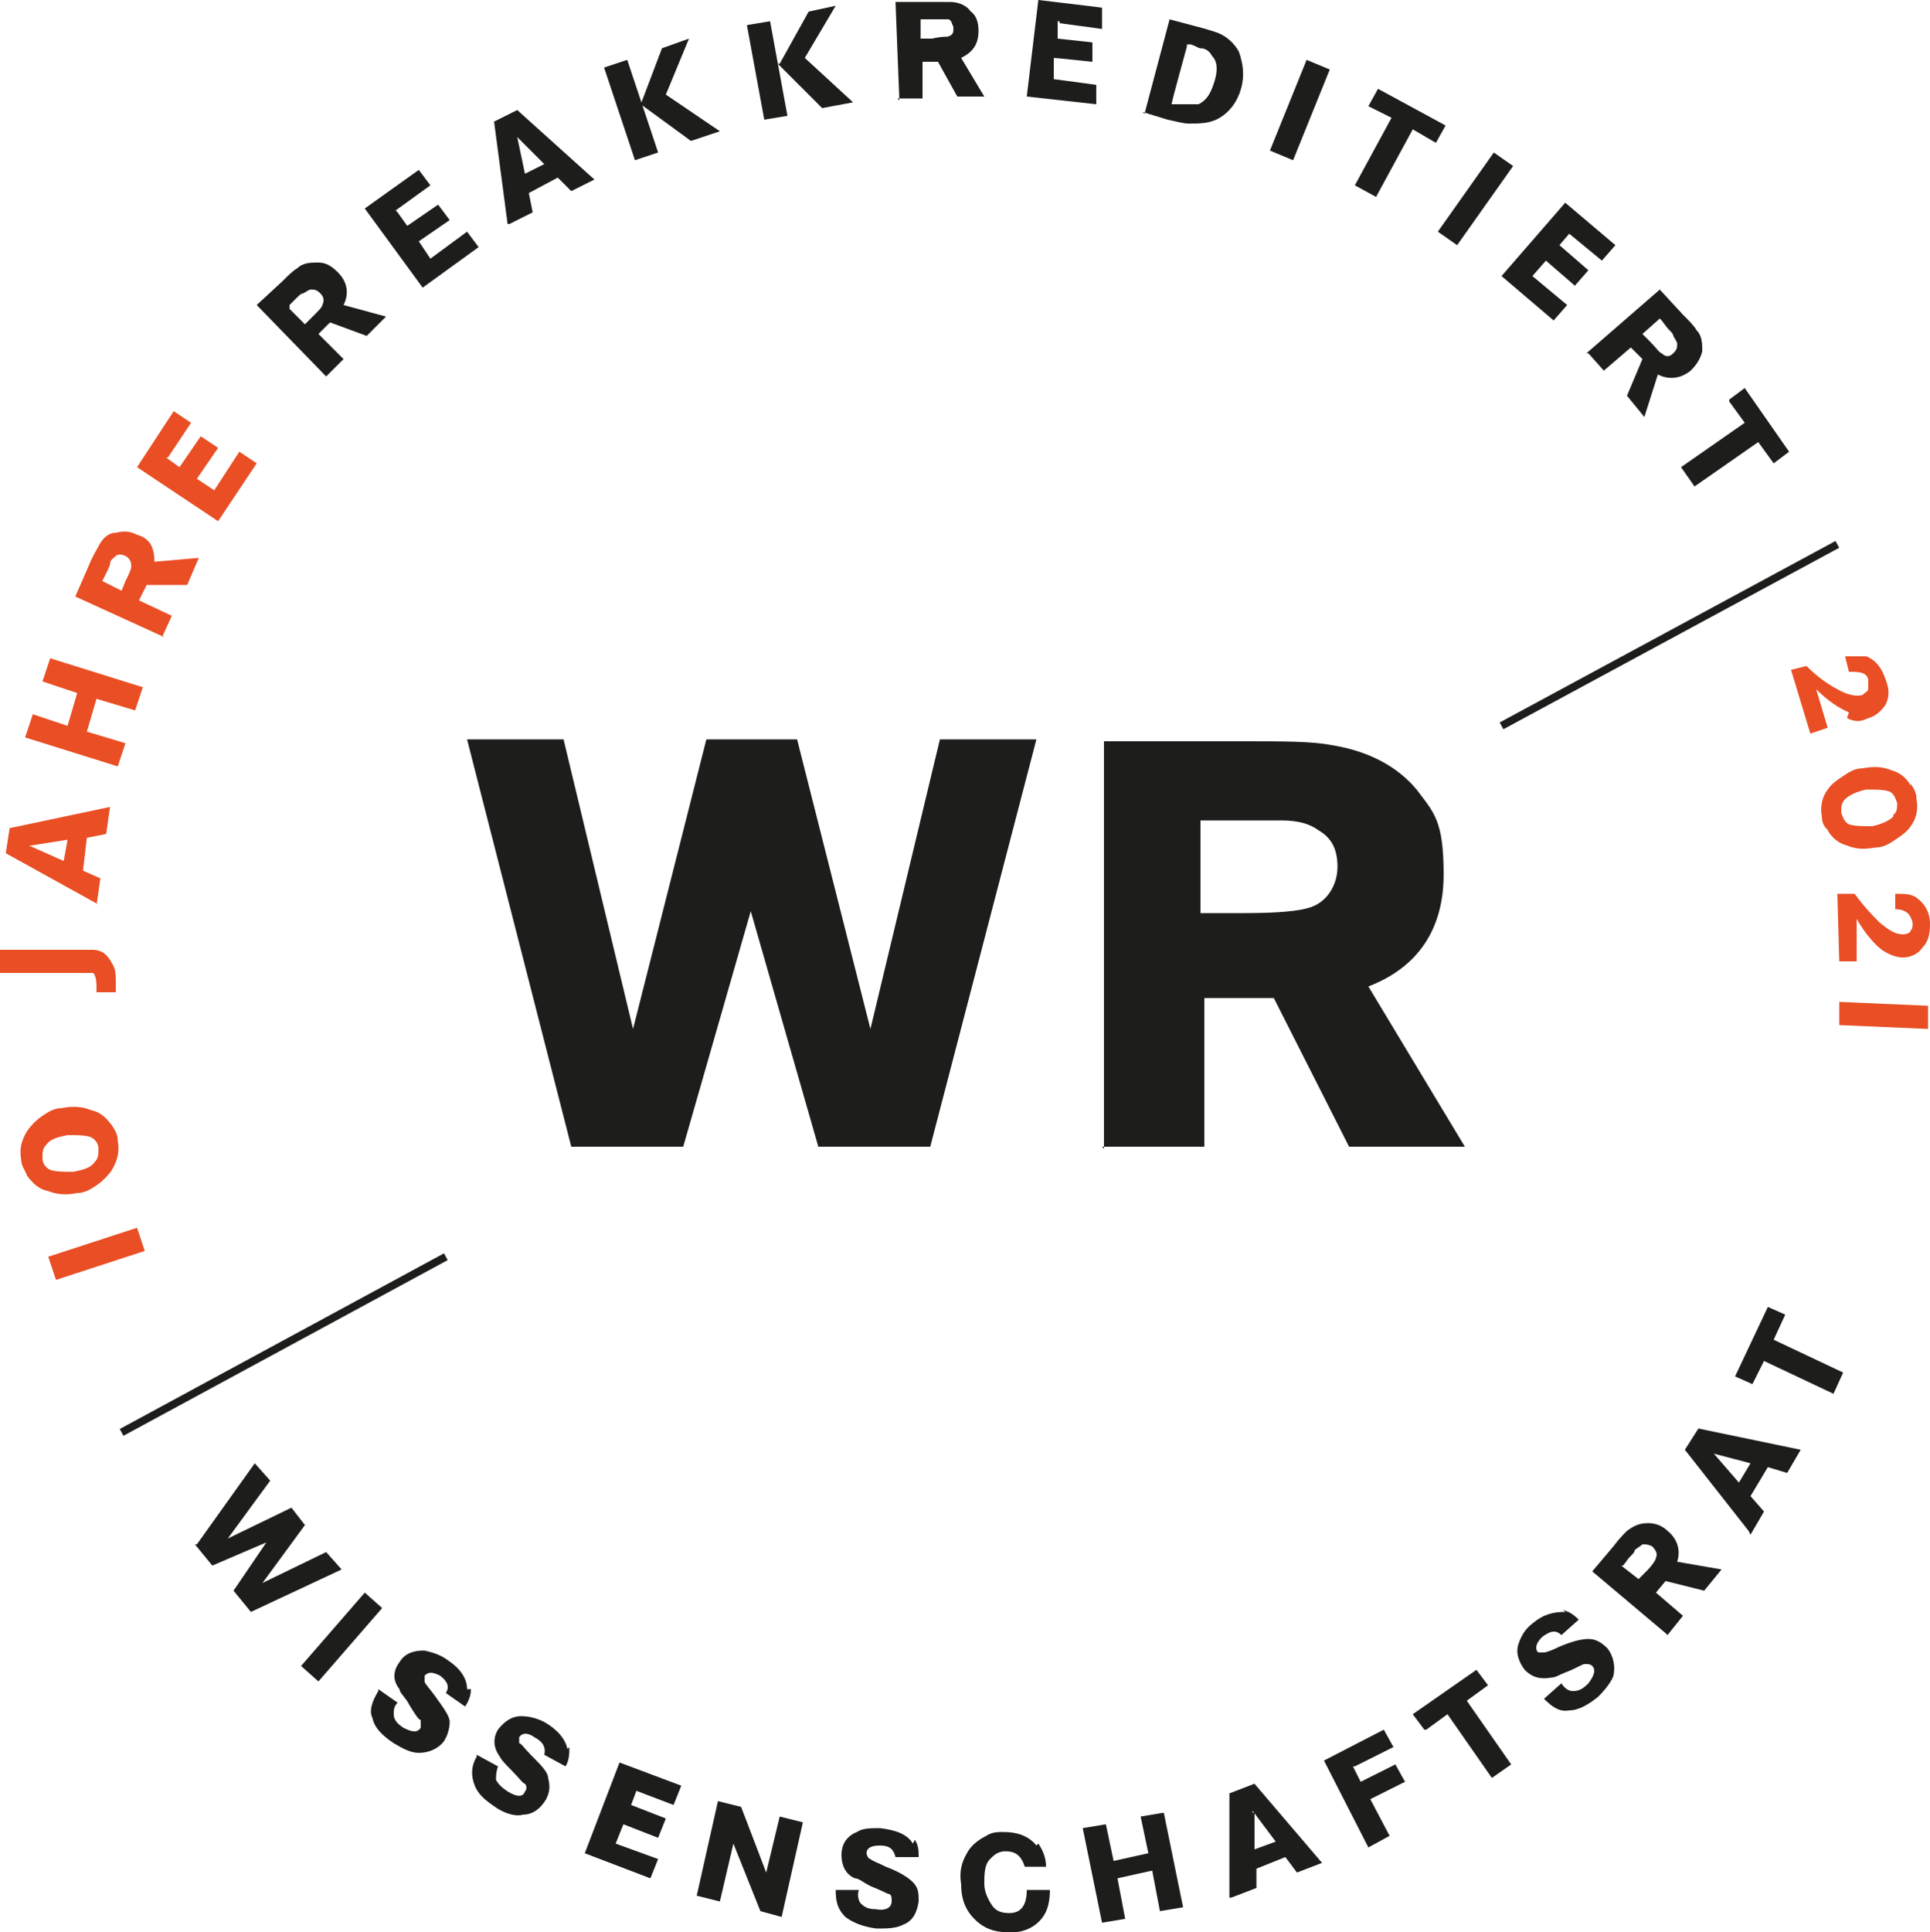 <?xml version="1.0" encoding="UTF-8"?>
<svg id="Ebene_1" data-name="Ebene 1" xmlns="http://www.w3.org/2000/svg" version="1.1" viewBox="0 0 100 100.1">
  <defs>
    <style>
      .cls-1 {
        fill: #1d1d1b;
      }

      .cls-1, .cls-2 {
        stroke-width: 0px;
      }

      .cls-3 {
        fill: none;
        stroke: #1d1d1b;
        stroke-width: .4px;
      }

      .cls-2 {
        fill: #e94e24;
      }
    </style>
  </defs>
  <path class="cls-1" d="M29.6,59.4h5.8l3.5-12.2,3.5,12.2h5.8l5.5-21.1h-5l-3.6,15-3.8-15h-4.7l-3.8,15-3.6-15h-5l5.4,21.1h0ZM57.1,59.4h5.3v-7.7h3.6l3.9,7.7h6l-5-8.3c2.6-1,3.9-3,3.9-5.8s-.5-3.2-1.4-4.4c-1-1.2-2.5-2-4.4-2.3-1-.2-2.5-.2-4.5-.2h-7.3v21.1h0ZM62.3,42.5h2c1.1,0,1.8,0,2.1,0,.9,0,1.5.2,1.9.5.7.4,1,1,1,1.9s-.5,1.8-1.4,2.1c-.6.2-1.7.3-3.4.3h-2.3v-4.8h0Z"/>
  <path class="cls-3" d="M6.3,74.2l16.8-9.1M77.8,37.6l17.4-9.4"/>
  <path class="cls-2" d="M7.5,64.8l-.4-1.2-4.6,1.5.4,1.2,4.6-1.5h0ZM1.4,60.9c.3.4.6.7,1.1.8.5.2,1,.2,1.5.1.4,0,.7-.2,1-.4.3-.2.6-.5.8-.8.3-.5.4-1,.3-1.5,0-.3-.1-.5-.3-.8-.3-.4-.6-.7-1.1-.8-.5-.2-1-.2-1.5-.1-.4,0-.7.2-1,.4-.3.2-.6.5-.8.8-.3.5-.4.9-.3,1.5,0,.3.2.5.3.8h0ZM2.4,59.3c.2-.3.6-.4,1.1-.5.5,0,.9,0,1.2.1.2.1.4.3.4.6,0,.3,0,.5-.2.7-.2.3-.6.4-1.1.5-.5,0-.9,0-1.2-.1-.2-.1-.4-.3-.4-.6,0-.3,0-.5.2-.7h0ZM4,50.4c.4,0,.7,0,.8,0,.1,0,.2.3.2.7,0,0,0,.2,0,.3h1c0-.2,0-.3,0-.4,0-.5,0-.8-.2-1.1-.2-.4-.5-.7-1-.7-.2,0-.5,0-.9,0H0c0,0,0,1.2,0,1.2h4ZM5,46.9l.2-1.4-.9-.4.2-1.7,1-.2.2-1.4-5.2,1.1-.2,1.3,4.7,2.6h0ZM1.6,43.8l1.9-.3-.2,1.1-1.8-.8h0ZM1.7,37l-.4,1.2,4.8,1.5.4-1.2-2-.6.5-1.7,2,.6.4-1.2-4.8-1.5-.4,1.2,1.8.6-.5,1.7-1.8-.6h0ZM8.4,33l.5-1.1-1.7-.8.4-.8h2.1c0,0,.6-1.4.6-1.4l-2.3.2c0-.7-.2-1.2-.9-1.4-.4-.2-.7-.2-1.1-.1-.4,0-.7.3-.9.7-.1.2-.3.5-.5,1l-.7,1.6,4.6,2.1h0ZM5.3,30.1l.2-.4c.1-.2.2-.4.2-.5,0-.2.2-.3.3-.4.1-.1.3-.1.5,0,.2.1.3.3.3.5,0,.2-.1.4-.3.8l-.2.5-1-.5h0ZM8.7,23.7l1.2-1.8-.9-.6-1.9,2.9,4.2,2.8,2-3-.9-.6-1.3,2-.9-.6,1.1-1.6-.9-.6-1.1,1.6-.7-.5h0Z"/>
  <path class="cls-1" d="M16.9,19.5l.9-.9-1.3-1.3.6-.6,1.9.7,1-1-2.2-.6c.3-.6.2-1.2-.3-1.7-.3-.3-.6-.5-1-.5-.4,0-.8,0-1.1.3-.2.1-.5.4-.8.7l-1.3,1.2,3.5,3.6h0ZM15,15.8l.3-.3c.2-.2.3-.3.4-.3.2-.1.3-.2.4-.2.2,0,.3,0,.5.2.2.2.2.4.1.6,0,.1-.2.3-.5.6l-.4.4-.8-.8h0ZM20.5,10.9l1.8-1.3-.6-.8-2.8,2,3,4.1,2.9-2.1-.6-.8-1.9,1.4-.6-.9,1.6-1.1-.6-.8-1.6,1.1-.5-.7h0ZM26.4,11.6l1.2-.6-.2-1,1.5-.8.7.7,1.2-.6-4-3.6-1.2.6.7,5.3h0ZM26.8,7.1l1.4,1.4-1,.5-.4-1.9h0ZM33.2,5.4l2.6,1.9,1.5-.5-2.8-1.9,1.2-2.9-1.4.5-1.1,2.9h0ZM32.9,8.3l1.2-.4-1.6-4.8-1.2.4,1.6,4.8h0ZM40.3,3.3l2.3,2.3,1.6-.3-2.5-2.3,1.6-2.7-1.4.3-1.5,2.7h0ZM39.6,6.2l1.2-.2-.9-4.9-1.2.2.9,4.9h0ZM46.5,5.1h1.3s0-1.9,0-1.9h.8s1,1.8,1,1.8h1.4s-1.2-2-1.2-2c.6-.3.9-.7.9-1.4,0-.4-.1-.8-.4-1-.2-.3-.6-.5-1.1-.5-.2,0-.6,0-1.1,0h-1.7c0,0,.2,5.1.2,5.1h0ZM47.6,1h.5c.3,0,.4,0,.5,0,.2,0,.4,0,.5,0,.2,0,.2.2.3.4,0,.3,0,.4-.3.5-.1,0-.4,0-.8.1h-.6s0-1.1,0-1.1h0ZM54.9,1.2l2.2.3V.4c.1,0-3.3-.4-3.3-.4l-.6,5,3.6.4v-1c.1,0-2.2-.3-2.2-.3v-1.1c.1,0,2,.2,2,.2v-1c.1,0-1.8-.2-1.8-.2v-.9h.1ZM59.2,5.8l1.3.4c.5.1.8.2,1.1.2.6,0,1.1,0,1.6-.3.5-.3.9-.8,1.1-1.5.2-.7.1-1.3-.1-1.9-.2-.4-.6-.8-1.1-1-.3-.1-.6-.2-1-.3l-1.5-.4-1.3,4.9h0ZM61.5,2.3h.2c.3.1.4.2.5.2.3,0,.5.2.6.4.3.3.3.8.1,1.4-.2.6-.4.9-.8,1.1-.2,0-.6,0-1,0h-.4c0-.1.8-3,.8-3h0ZM68.9,3.6l-1.2-.5-1.9,4.7,1.2.5,1.9-4.7h0ZM70.9,5.5l1.2.6-1.9,3.5,1.1.6,1.9-3.5,1.2.7.5-.9-3.5-1.9-.5.9h0ZM78.4,8.6l-1-.7-2.9,4.1,1,.7,2.9-4.1h0ZM81.3,12.1l1.7,1.4.7-.8-2.6-2.2-3.3,3.8,2.7,2.3.7-.8-1.8-1.5.7-.8,1.5,1.3.7-.8-1.5-1.3.6-.7h0ZM82.3,18.3l.8.9,1.4-1.2.6.6-.8,1.9.9,1.1.7-2.2c.6.3,1.2.2,1.7-.2.3-.3.5-.6.6-1,0-.4,0-.8-.3-1.1-.1-.2-.4-.5-.7-.8l-1.2-1.3-3.8,3.3h0ZM86.1,16.6l.3.4c.2.2.3.3.3.4.1.2.2.3.2.4,0,.2,0,.3-.2.5-.2.2-.4.2-.6,0-.1,0-.3-.3-.6-.6l-.4-.4.9-.8h0ZM89.6,20.8l.8,1.1-3.3,2.3.7,1,3.3-2.3.8,1.1.8-.6-2.3-3.3-.8.6h0Z"/>
  <path class="cls-2" d="M95.7,37.2c.4.2.7.2,1.1,0,.4-.1.7-.4.9-.7.2-.4.2-.8,0-1.3-.2-.6-.5-1-1-1.2-.3,0-.7,0-1.1,0l.2.8c.5,0,.9,0,1,.4,0,.2,0,.3,0,.5,0,.1-.2.2-.3.3-.3.1-.8,0-1.3-.3-.4-.2-1-.6-1.6-1.2l-.8.2,1,3.3.9-.3-.6-2c.6.6,1.2,1,1.7,1.2h0ZM99,40.7c-.2-.4-.6-.7-1-.8-.5-.2-.9-.2-1.5-.1-.4,0-.7.2-1,.4-.3.2-.6.4-.8.7-.3.4-.4.9-.3,1.4,0,.3.1.5.3.7.2.4.6.7,1,.8.5.2.9.2,1.5.1.4,0,.7-.2,1-.4.3-.2.6-.4.8-.7.3-.4.4-.9.3-1.4,0-.3-.1-.5-.3-.8h0ZM98.1,42.3c-.2.2-.6.4-1.1.5-.5,0-.9,0-1.2-.1-.2-.1-.3-.3-.4-.6,0-.3,0-.5.2-.7.2-.2.6-.4,1.1-.5.5,0,.9,0,1.2.1.2.1.3.3.4.6,0,.2,0,.5-.2.6h0ZM97.5,49.2c.3.2.7.4,1.1.4.4,0,.8-.2,1-.5.3-.3.4-.7.4-1.2,0-.7-.3-1.1-.7-1.4-.3-.2-.6-.2-1.1-.2v.8c.6,0,.8.3.9.7,0,.2,0,.3-.1.4,0,.1-.2.2-.4.2-.4,0-.7-.2-1.2-.6-.3-.3-.8-.8-1.3-1.5h-.9s.1,3.5.1,3.5h.9s0-2.2,0-2.2c.4.7.9,1.3,1.3,1.6h0ZM95.3,51.9v1.2c0,0,4.6.2,4.6.2v-1.2c0,0-4.6-.2-4.6-.2h0Z"/>
  <path class="cls-1" d="M10.1,80l.9,1.1,2.8-1.2-1.7,2.5.9,1.1,4.7-2.2-.8-.9-3.3,1.6,2.2-3-.7-.9-3.3,1.6,2.2-3-.8-.9-3,4.2h0ZM19.8,83.3l-.9-.8-3.3,3.8.9.8,3.3-3.8h0ZM24.2,87.5c0-.6-.4-1.1-1-1.5-.4-.3-.8-.4-1.2-.5-.5,0-1,.1-1.3.6-.3.4-.4.9,0,1.4,0,.2.3.4.5.8.3.5.5.8.6.8,0,.2,0,.3,0,.4-.2.3-.5.2-.9,0-.3-.2-.5-.4-.5-.7,0-.2,0-.4.2-.6l-1-.7s0,0,0,.1c-.3.5-.5,1-.3,1.4.1.5.5.9,1.1,1.3.5.3.9.5,1.3.5.5,0,1-.2,1.3-.6.2-.3.3-.7.3-1,0-.3-.3-.7-.8-1.4-.3-.4-.5-.6-.5-.7,0-.1,0-.2,0-.3.2-.2.4-.2.8,0,.4.3.5.6.3.9l1,.7c.2-.3.3-.6.3-.9h0ZM29.4,90.6c-.1-.5-.5-1-1.2-1.4-.4-.2-.8-.3-1.2-.3-.5,0-.9.3-1.2.7-.3.5-.2,1,.1,1.4.1.2.3.4.6.7.4.4.6.7.7.7.1.1.1.3,0,.4-.1.3-.4.3-.9,0-.3-.2-.5-.4-.6-.6,0-.2,0-.4.1-.7l-1.1-.6s0,0,0,.1c-.3.5-.3,1-.1,1.5.2.5.6.8,1.2,1.2.5.3,1,.4,1.3.3.5,0,.9-.3,1.2-.8.2-.4.2-.7.1-1.1,0-.3-.4-.7-.9-1.2-.3-.3-.5-.6-.6-.6,0-.1,0-.2,0-.3.1-.2.4-.3.8,0,.4.2.6.5.5.9l1.1.6c.2-.3.2-.7.2-1h0ZM32.8,92.7l2.1.8.4-1-3.2-1.2-1.8,4.7,3.4,1.3.4-1-2.2-.8.4-1,1.8.7.4-1-1.8-.7.3-.8h0ZM36.1,98.2l1.2.3.7-3,1.4,3.5,1.1.3,1.1-4.9-1.2-.3-.7,2.9-1.3-3.4-1.2-.3-1.1,4.9h0ZM47.3,95.5c-.3-.5-.9-.7-1.7-.8-.5,0-.9,0-1.2.2-.5.2-.8.6-.8,1.2,0,.5.2,1,.7,1.2.2,0,.4.2.8.4.5.2.9.4.9.4.2,0,.2.2.2.4,0,.3-.3.5-.8.4-.4,0-.6-.1-.8-.3-.1-.1-.2-.4-.1-.7h-1.2s0,0,0,0c0,.6.1,1,.5,1.4.4.3.9.5,1.6.6.6,0,1,0,1.4-.2.5-.2.7-.6.8-1.2,0-.4,0-.7-.3-1-.2-.2-.6-.5-1.4-.8-.4-.2-.7-.3-.8-.4-.1,0-.2-.2-.2-.3,0-.3.3-.4.7-.4.5,0,.7.2.8.6h1.2c0-.3,0-.6-.2-.9h0ZM53.7,95.6c-.4-.5-1-.7-1.7-.7-.3,0-.6,0-.9.2-.4.2-.8.5-1,.9-.3.5-.4,1-.3,1.6,0,.9.3,1.5.9,2,.5.4,1,.5,1.7.5.8,0,1.4-.4,1.7-.9.2-.3.3-.8.3-1.3h-1.2c0,.8-.3,1.2-.9,1.2-.4,0-.7-.1-.9-.4-.2-.3-.4-.7-.4-1.1,0-.5,0-1,.3-1.3.2-.2.4-.4.8-.4.5,0,.8.2,1,.8h1.1c0-.5-.2-.9-.4-1.2h0ZM57.3,94.5l-1.2.2,1,4.9,1.2-.2-.4-2.1,1.8-.4.4,2.1,1.2-.2-1-4.9-1.2.2.4,1.9-1.8.4-.4-1.9h0ZM63.8,98.3l1.3-.5v-1c0,0,1.5-.6,1.5-.6l.6.8,1.3-.5-3.5-4.1-1.3.5v5.4h0ZM64.9,93.8l1.2,1.6-1.1.4v-1.9h-.1ZM70.2,91.5l2-1-.5-.9-3.1,1.6,2.3,4.5,1.1-.6-1-1.9,1.8-.9-.5-.9-1.8.9-.4-.8h0ZM73.9,89.6l1.1-.8,2.3,3.3,1-.7-2.3-3.3,1.1-.8-.6-.8-3.3,2.3.6.8h0ZM81.1,83.5c-.6,0-1.1.1-1.7.6-.4.3-.6.7-.7,1-.2.5,0,1,.3,1.4.4.4.8.5,1.4.4.2,0,.5-.2.8-.3.5-.2.8-.4.9-.4.2,0,.3,0,.4.1.2.2.1.5-.2.9-.3.3-.5.4-.8.4-.2,0-.4-.1-.6-.4l-.9.8s0,0,0,0c.4.4.8.7,1.3.6.5,0,1-.3,1.5-.7.4-.4.7-.8.8-1.1.1-.5,0-1-.3-1.4-.3-.3-.6-.5-1-.5-.3,0-.8.1-1.5.4-.4.2-.7.3-.8.3-.1,0-.2,0-.3,0-.2-.2-.1-.5.2-.8.4-.3.7-.4,1-.1l.9-.8c-.3-.3-.5-.4-.8-.5h0ZM86.4,84.7l.8-1-1.4-1.2.5-.6,2,.5.9-1.1-2.3-.4c.2-.6,0-1.2-.5-1.6-.3-.3-.7-.4-1-.4-.4,0-.7.1-1.1.4-.2.2-.4.4-.7.8l-1.1,1.3,3.8,3.2h0ZM84.1,81.1l.3-.4c.2-.2.3-.3.3-.4.1-.1.3-.2.4-.3.2,0,.3,0,.5.1.2.2.3.4.2.6,0,.1-.2.4-.5.7l-.4.4-.9-.7h0ZM90.7,79.5l.7-1.2-.7-.8.9-1.5,1,.3.7-1.2-5.3-1.1-.7,1.1,3.3,4.2h0ZM88.8,75.3l1.9.5-.6,1-1.3-1.5h0ZM90.8,71.7l.6-1.2,3.6,1.7.5-1.1-3.6-1.7.6-1.3-.9-.4-1.7,3.6.9.4h0Z"/>
</svg>